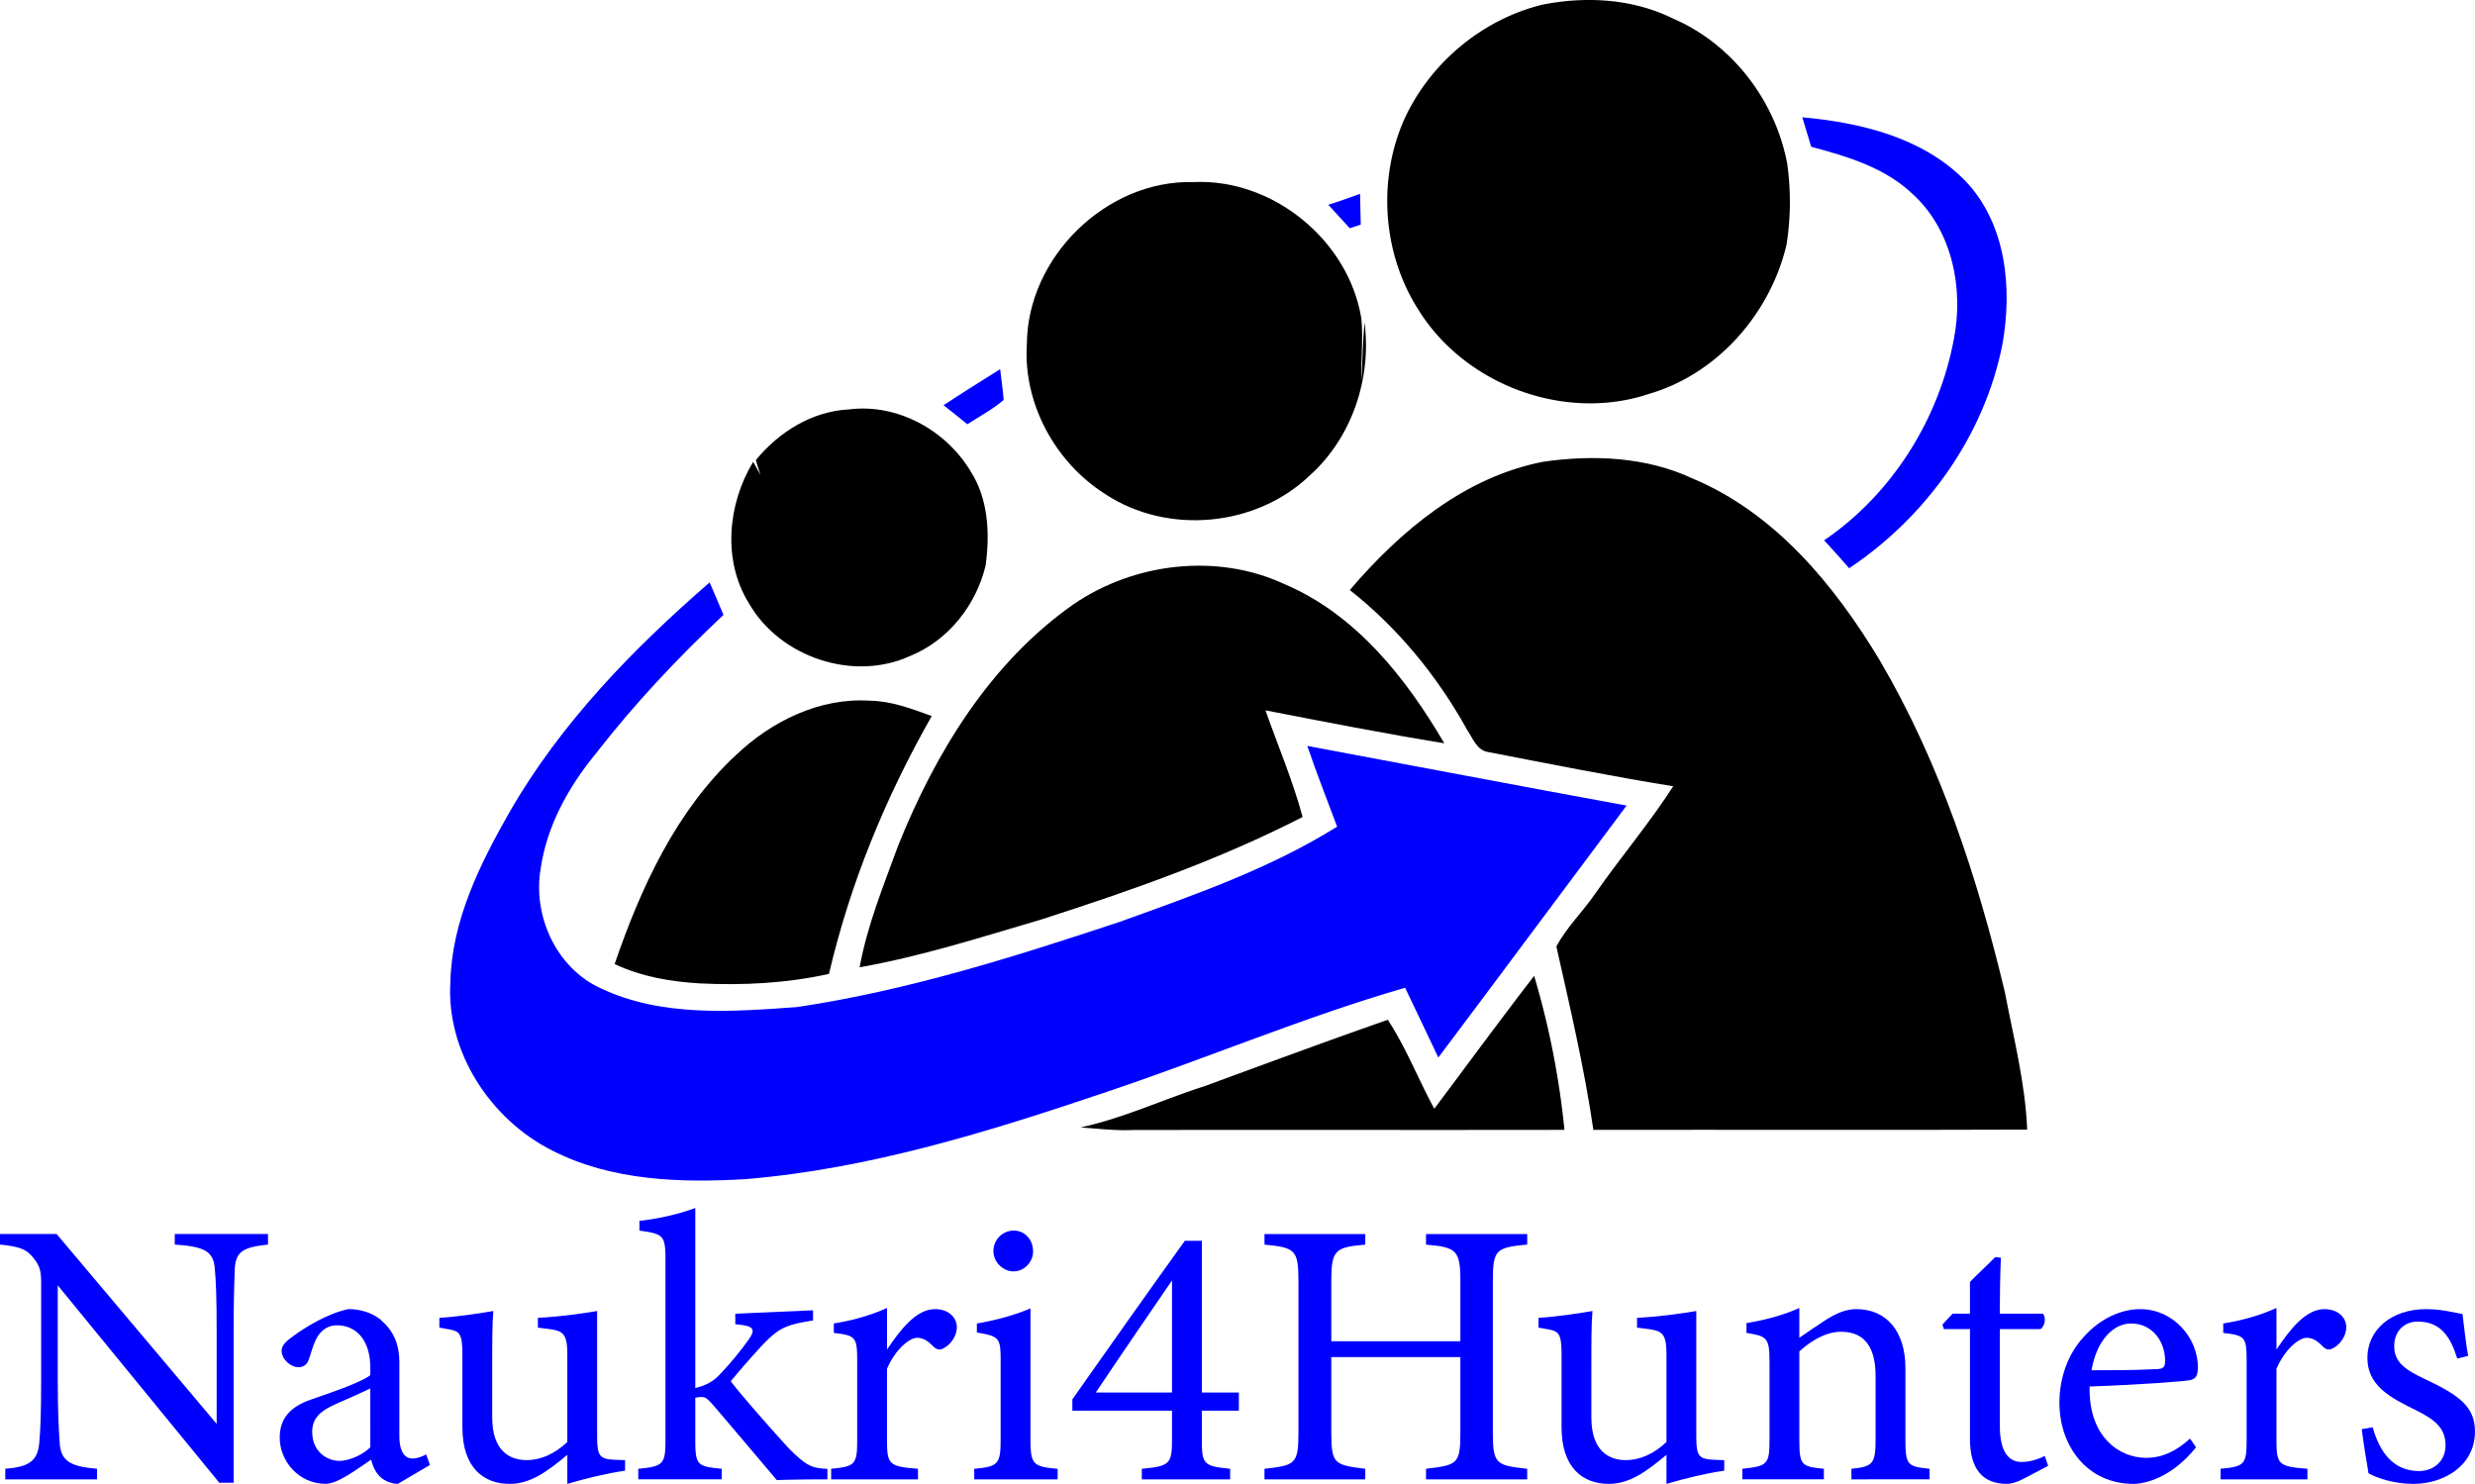 <svg id="Layer_1" data-name="Layer 1" xmlns="http://www.w3.org/2000/svg" viewBox="0 0 2470.67 1481.29"><defs><style>.cls-1{fill:blue;}</style></defs><path class="cls-1" d="M1551.12,2035.4c-24.12,2.64-32,6.41-33.16,23.74-.38,12.06-1.13,27.89-1.13,62.93v151.1h-14.32L1341.24,2076.1v94.2c0,33.91,1.13,50.87,1.88,61.79.76,19.22,10.18,24.87,37.31,27.13v10.55h-91.57v-10.55c23.37-1.88,32.41-7.53,33.92-26,1.13-12,1.88-29,1.88-63.3v-96.08c0-10.55-.75-16.58-7.54-24.87-7.16-9.42-15.07-11.68-33.53-13.57v-10.55h56.52l159.76,189.53v-92.31c0-35-.75-51.25-1.88-62.55-1.13-17-9.8-22.23-39.94-24.12v-10.55h93.07Z" transform="translate(-1283.59 -793)"/><path class="cls-1" d="M1680.74,2274.29c-5.66,0-13.94-3-17.71-7.15-4.9-4.9-7.16-10.18-9-17-15.07,10.17-33.53,24.11-45.21,24.11-26.75,0-46-22.23-46-46.34,0-18.46,10.17-30.52,30.9-37.68,23-7.91,51.24-17.71,59.53-24.49v-7.54c0-26.75-13.56-42.2-33.16-42.2-8.66,0-13.94,4.14-17.71,8.67-4.14,5.27-6.78,13.56-10.17,24.49-1.89,6-5.28,8.66-10.93,8.66-7.16,0-16.58-7.53-16.58-16.58,0-5.27,4.9-9.79,12.44-15.07,10.92-7.91,32.78-21.85,54.26-26.37,11.3,0,23,3.39,31.65,10.17,13.19,11.3,19.21,24.11,19.21,43.71v72.72c0,17.33,6.41,22.61,13.19,22.61,4.52,0,9.42-1.88,13.57-4.15l3.77,10.56ZM1653.23,2179c-8.29,4.15-26.38,12.06-35,15.83-14.32,6.41-23,13.56-23,27.51,0,20,15.08,29,27.13,29,9.8,0,23.36-6,30.9-13.56Z" transform="translate(-1283.59 -793)"/><path class="cls-1" d="M1907.58,2261.11c-18.09,2.63-38.44,7.53-57.66,13.18v-29c-20.34,17-36.92,29-57.65,29-25.24,0-47.1-15.44-47.1-56.51v-73.1c0-20.35-3-22.61-12.43-24.5l-10.55-1.88v-9.8c16.2-.75,41.07-4.52,53.88-6.78-1.13,12.06-1.13,30.14-1.13,55V2208c0,33.16,17.33,42.58,34.29,42.58,13.94,0,27.88-6,40.69-18.09v-87.79c0-20.35-4.52-23-17.33-24.87l-12.06-1.51v-9.8c24.12-1.13,50.5-5.27,59.16-6.78V2228c0,18.84,3,21.48,17.33,22.23l10.56.38Z" transform="translate(-1283.59 -793)"/><path class="cls-1" d="M2109.54,2269.77c-20.35,0-42.58.38-50.49.76-2.26-2.64-61.42-72.73-63.68-75-5.28-6-7.54-7.91-10.93-7.91a23.36,23.36,0,0,0-6.78.75v41.83c0,25.25,1.88,26.75,26.38,29v10.55h-83.28v-10.55c25.25-2.26,27.13-4.9,27.13-29V2050.1c0-24.49-2.63-25.25-26-28.64v-9.79c19.6-1.89,42.21-7.54,55.77-12.82v179.74c11.3-2.64,18.46-7.16,24.12-13.19a312.28,312.28,0,0,0,29-35c7.91-10.93,4.9-13.94-13.19-15.45v-10.55l77.62-3.39v10.17c-26.37,4.15-33.91,7.16-50.11,24.12-7.16,7.53-24.12,26.75-32,36.55,7.54,10.55,46,54.25,58.4,67.44,18.09,18.09,23.37,19.22,38.06,20Z" transform="translate(-1283.59 -793)"/><path class="cls-1" d="M2200,2269.77H2113.3v-10.55c23.74-2.26,26-4.14,26-28.63v-78.38c0-24.87-1.5-26-23.36-28.63v-9.42c18.46-3,35.42-7.54,53.13-15.45v41.44c13.19-19.59,29-40.31,47.85-40.31,13.95,0,21.86,8.66,21.86,18.08,0,8.67-6,17-12.81,20.73-3.77,2.26-6.78,1.88-9.8-.76-5.65-5.65-10.17-9.42-17-9.42-7.91,0-21.85,11.68-30.14,30.9v70.84c0,24.87,1.88,26.75,30.9,29Z" transform="translate(-1283.59 -793)"/><path class="cls-1" d="M2256.11,2269.77v-10.55c23.74-2.26,26.37-4.14,26.37-29.76v-77.63c0-23.36-1.13-24.86-23.73-28.63v-9c19.59-3.4,37.3-8.29,53.5-15.08v130.38c0,25.62,2.64,27.5,27.13,29.76v10.55Zm39.19-207.61c-10.55,0-20-9.42-20-20a20.35,20.35,0,0,1,20.34-20.73c10.55,0,19.22,8.67,19.22,20.73C2314.89,2052.74,2306.22,2062.16,2295.3,2062.16Z" transform="translate(-1283.59 -793)"/><path class="cls-1" d="M2483.32,2201.2v28.63c0,24.87,1.51,26.75,28.26,29.39v10.55h-88.17v-10.55c28.26-2.64,30.14-4.9,30.14-29.76V2201.2h-99.47v-11.31c35.79-50.87,74.6-105.88,112.28-158.25h17v151.47h36.92v18.09Zm-29.77-130c-23.74,34.67-50.11,73.1-76.11,111.91h76.11Z" transform="translate(-1283.59 -793)"/><path class="cls-1" d="M2808.12,2035.4c-31.28,3-34.29,4.9-34.29,36.55v151.1c0,31.65,3.39,32.78,34.29,36.17v10.55h-101v-10.55c31.28-3.76,34.29-4.52,34.29-36.17v-75.36H2612.56v75.36c0,31.27,3,32.41,33.91,36.17v10.55H2545.86v-10.55c30.52-3.39,33.91-4.52,33.91-36.17V2072c0-31.65-3.39-33.53-33.91-36.55v-10.55h100.61v10.55c-30.15,2.64-33.91,5.28-33.91,36.55v59.91h128.86V2072c0-31.27-4.14-33.91-34.29-36.55v-10.55h101Z" transform="translate(-1283.59 -793)"/><path class="cls-1" d="M3004.81,2261.11c-18.09,2.63-38.44,7.53-57.65,13.18v-29c-20.35,17-36.93,29-57.65,29-25.25,0-47.1-15.44-47.1-56.51v-73.1c0-20.35-3-22.61-12.44-24.5l-10.55-1.88v-9.8c16.2-.75,41.07-4.52,53.88-6.78-1.13,12.06-1.13,30.14-1.13,55V2208c0,33.16,17.34,42.58,34.29,42.58,13.94,0,27.89-6,40.7-18.09v-87.79c0-20.35-4.52-23-17.34-24.87l-12.05-1.51v-9.8c24.11-1.13,50.49-5.27,59.15-6.78V2228c0,18.84,3,21.48,17.34,22.23l10.55.38Z" transform="translate(-1283.59 -793)"/><path class="cls-1" d="M3131.79,2269.77v-10.55c21.85-2.26,24.11-4.9,24.11-30.52v-62.17c0-26.38-9.42-44.09-34.28-44.09-15.45,0-30.15,9-41.83,19.6v88.17c0,26,2.26,26.75,24.49,29v10.55h-81.39v-10.55c24.87-2.64,27.13-4.14,27.13-29v-77.62c0-24.49-2.63-25.62-23-29v-9.8c18.46-3,36.92-7.91,52.75-15.07v29.76c7.54-5.27,15.83-10.92,25.62-17.33,10.55-6.78,20.35-11.3,31.28-11.3,30.14,0,49,22.23,49,58.78v71.59c0,25.62,2.26,26.75,24.12,29v10.55Z" transform="translate(-1283.59 -793)"/><path class="cls-1" d="M3303.24,2269.4c-6.41,3.39-12.44,4.89-16.21,4.89-24.11,0-36.92-14.69-36.92-44.83V2119.81h-26l-1.51-4.52,10.17-10.93h17.34v-31.65c7.16-7.54,18.08-17.34,25.24-24.87l5.65.75c-.75,15.83-1.13,37.68-1.13,55.77h43c3.39,3.77,2.26,12.06-2.26,15.45h-40.7v96.46c0,30.52,12.06,36.17,21.86,36.17,9,0,17.71-3.39,23-6l3.39,9.8Z" transform="translate(-1283.59 -793)"/><path class="cls-1" d="M3475.81,2237.75c-24.12,30.14-50.5,36.54-62.55,36.54-46,0-73.86-37.67-73.86-81,0-25.62,9-49.36,24.5-65.94,15.82-17.71,36.55-27.5,56.14-27.5,32.78,0,57.65,28.26,57.65,58.4-.38,7.54-1.51,10.93-7.54,12.43-7.53,1.51-55.76,4.9-100.6,6.41-1.13,50.49,29.77,71.22,56.52,71.22,15.45,0,29.77-6.41,43.71-19.22ZM3411,2114.16c-17.34,0-34.29,16.2-39.57,46.72,21.1,0,42.2,0,64.44-1.13,6.78,0,9-1.89,9-7.54C3445.29,2132.24,3432.1,2114.16,3411,2114.16Z" transform="translate(-1283.59 -793)"/><path class="cls-1" d="M3587,2269.77H3500.3v-10.55c23.73-2.26,26-4.14,26-28.63v-78.38c0-24.87-1.5-26-23.36-28.63v-9.42c18.47-3,35.42-7.54,53.13-15.45v41.44c13.19-19.59,29-40.31,47.86-40.31,13.94,0,21.85,8.66,21.85,18.08,0,8.67-6,17-12.81,20.73-3.77,2.26-6.78,1.88-9.8-.76-5.65-5.65-10.17-9.42-16.95-9.42-7.92,0-21.86,11.68-30.15,30.9v70.84c0,24.87,1.89,26.75,30.9,29Z" transform="translate(-1283.59 -793)"/><path class="cls-1" d="M3736.55,2149.2c-6.78-21.86-16.58-36.93-39.57-36.93-13.18,0-23.36,9.42-23.36,24.49,0,16.2,10.93,23.74,32,33.54,32.41,15.45,48.61,26.75,48.61,51.62,0,34.66-31.65,52.37-61.42,52.37-19.59,0-36.93-6-44.84-10.55-1.88-10.92-5.27-31.65-6.78-44.08l10.93-1.88c6.78,24.11,20,43.7,46.34,43.7,14.32,0,26.38-9.79,26.38-25.62,0-17-10.18-25.62-30.15-35.42-26.37-12.81-47.85-24.87-47.85-52,0-27.5,23.36-48.6,58.78-48.6,15.83,0,28.64,3.76,36.17,4.89,1.13,9.05,3.77,32.79,5.66,41.83Z" transform="translate(-1283.59 -793)"/><path class="cls-1" d="M3082.72,910.09c57.94,5.24,119.79,20,162,62.71,41.71,42.94,47.92,108,37.7,164.37-18.08,91.07-76.12,171.87-152.91,223.08-8.12-9.45-16.54-18.7-25-27.89,67.75-46,114.65-120.81,129.55-201,9.86-50.33-1.6-107.86-40.22-143.76-27.74-27-65.8-38.37-102.22-48.08C3088.68,929.66,3085.6,919.9,3082.72,910.09Z" transform="translate(-1283.59 -793)"/><path class="cls-1" d="M2609.55,997.41c10.69-3.29,21.22-7.09,31.7-10.94.2,10.22.46,20.49.72,30.76-2.78.88-8.27,2.73-11,3.6C2623.83,1013,2616.69,1005.16,2609.55,997.41Z" transform="translate(-1283.59 -793)"/><path class="cls-1" d="M2225.5,1197.52c18.65-12.32,37.6-24.14,56.5-36,1.13,10.22,2.73,20.44,3.5,30.71-11.05,9.56-24.09,16.34-36.27,24.3C2241.37,1210.11,2233.46,1203.74,2225.5,1197.52Z" transform="translate(-1283.59 -793)"/><path class="cls-1" d="M1792.3,1603.56c51-88.66,123-162.62,199.7-229.19,4.62,10.79,9.19,21.57,13.82,32.41-45.82,43.1-89.07,89-127.64,138.74-27.07,33-48.7,71.81-54.86,114.59-8.12,47.15,15.61,99.29,60,119.48,60.72,28.81,130.67,23.42,195.8,18.74,110.13-16.38,216.86-50.08,322.26-85.11,74.23-26.71,149.73-53,217-95-10-26.81-20.6-53.47-29.74-80.59,106.27,19.77,212.39,40.17,318.71,59.53-62.71,83.78-125.12,168-187.94,251.53-10.89-23.32-22.24-46.38-33.13-69.65-100.88,29.18-197.75,70.32-297.24,103.71-117.27,39.65-236.9,77-360.89,87.32-65.13,3.85-134,1.79-193.34-28.56-61.58-31-106.06-98.52-101.6-168.48C1734.61,1712,1762.66,1655.59,1792.3,1603.56Z" transform="translate(-1283.59 -793)"/><path d="M2822.92,797.75c43.51-8.73,90.56-6.16,130.83,13.82,59.07,25.32,102.11,82,113.92,144.75a273.86,273.86,0,0,1-.71,81.15c-16.29,68.62-69,129-137.46,148.8-83.72,28-182.85-8.73-229.54-83.36-36.63-56.65-41.71-132.11-13.41-193.28C2712.69,854.67,2763.75,812.39,2822.92,797.75Z" transform="translate(-1283.59 -793)"/><path d="M2308.66,1136.45c.52-86.8,79.51-164.16,166.58-161.69,79.15-3.65,154.76,58.29,167.34,136.32,2,20.65-.77,41.35.31,62,.62-19.41,1.08-38.88,2.83-58.24,7.24,55.57-12.43,114.85-54.4,152.55-53.78,51.77-142.43,59.89-204.64,18.7C2336.91,1254.49,2304.81,1195.73,2308.66,1136.45Z" transform="translate(-1283.59 -793)"/><path d="M2038.18,1252.18c23-28,56.19-48.75,93.07-50.5,48.23-6.06,96.82,20.81,121.37,62,17.67,27.63,19.21,62.15,14.85,93.84-9.3,39.4-37.4,75-75.35,90.3-56.5,26-130,1.34-160.83-52.44-26.71-42.74-21.31-99.29,4.16-141.36l7.4,13.21C2041.26,1262.24,2039.31,1257.26,2038.18,1252.18Z" transform="translate(-1283.59 -793)"/><path d="M2824.21,1253.92c49.92-7.14,102.78-4.93,149.11,16.8,82.69,34.67,142,106.89,187.07,182,59.94,102.22,97.18,216,124.56,330.74,8.68,45.51,20.39,90.76,22.29,137.19-144.34.57-288.72,0-433.06.26-9-61.69-23.31-122.4-36.93-183.06,10.23-19.32,26.4-34.62,38.63-52.6,25.27-36.31,54.09-70.21,78-107.35-61.79-10-123.22-22.29-184.65-34.16-11.35-1.59-15.46-13.87-21.06-22.14-29.64-53.47-69-101.7-117.16-139.61C2681.72,1322.7,2745.57,1269.13,2824.21,1253.92Z" transform="translate(-1283.59 -793)"/><path d="M2354.89,1396.46c60.56-41.61,143.15-51.67,210.39-20.6C2637,1406.17,2687,1469.6,2725.38,1535c-59.74-9.71-119.11-21.37-178.54-32.88,12.53,35.45,27.27,70.12,37.08,106.43-83.16,42.69-171.71,73.66-260.52,102.22-60.09,17.67-119.93,36.93-181.67,47.82,7.65-42.12,24-81.88,38.62-121.89C2217.59,1544.18,2272,1454.76,2354.89,1396.46Z" transform="translate(-1283.59 -793)"/><path d="M2018,1547c35.6-34,83.93-57.84,134.06-54.5,21.47.26,41.71,8.12,61.64,15.31-45.87,80.54-81.51,167-102.57,257.38-42.17,9.4-85.68,11.61-128.78,9.51-29.22-1.75-58.6-6.68-85.21-19.32C1923.27,1679.27,1958.25,1602.74,2018,1547Z" transform="translate(-1283.59 -793)"/><path d="M2715.37,1899.83c33.18-44.28,65.9-88.86,99.69-132.67a829.7,829.7,0,0,1,30.26,153.73c-143.72.26-287.44-.1-431.16.15-17.41.72-34.72-1.33-52-2.57,42.69-9.14,82.29-27.89,123.74-41.14,60.92-22.39,121.78-44.89,183.06-66.31C2687.32,1839.07,2699.44,1870.45,2715.37,1899.83Z" transform="translate(-1283.59 -793)"/></svg>